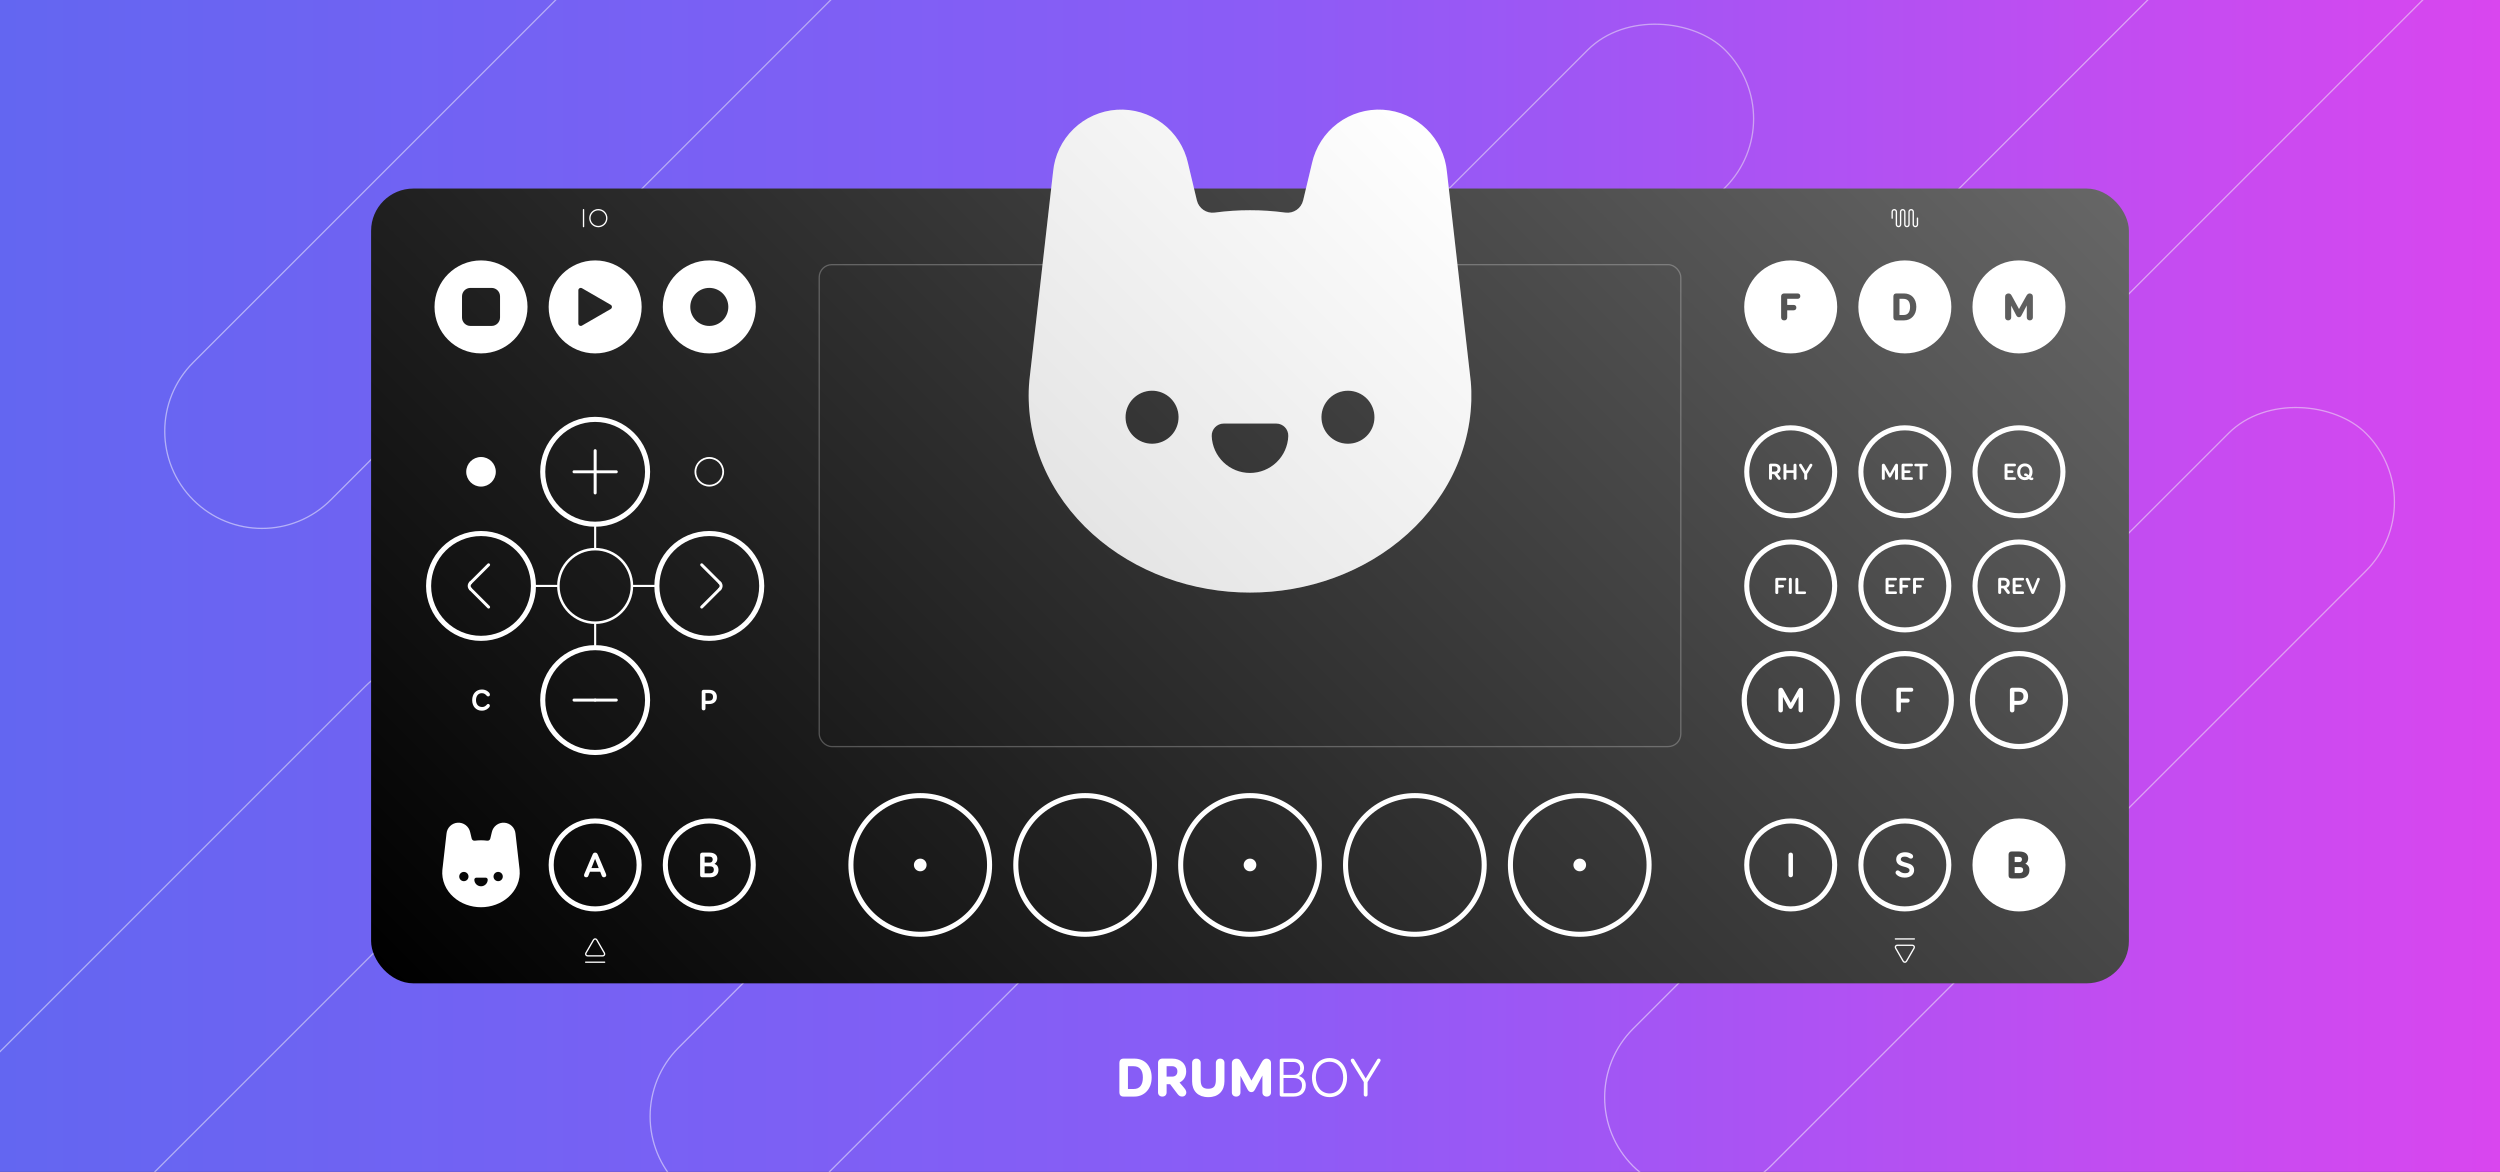 <?xml version="1.0" encoding="UTF-8"?>
<svg id="Layer_2" data-name="Layer 2" xmlns="http://www.w3.org/2000/svg" xmlns:xlink="http://www.w3.org/1999/xlink" viewBox="0 0 1920 900">
  <rect x="0" y="0" width="1920" height="900" fill="#333333" stroke="none"/>
  <defs>
    <style>
      .cls-1 {
        clip-path: url(#clippath);
      }

      .cls-2, .cls-3, .cls-4, .cls-5, .cls-6 {
        stroke-width: 0px;
      }

      .cls-2, .cls-7, .cls-8, .cls-9, .cls-10, .cls-11, .cls-12, .cls-13, .cls-14, .cls-15, .cls-16, .cls-17 {
        fill: none;
      }

      .cls-3 {
        fill: url(#linear-gradient);
      }

      .cls-7 {
        stroke-width: 1.04px;
      }

      .cls-7, .cls-14, .cls-15, .cls-16, .cls-17 {
        stroke: #fff;
      }

      .cls-7, .cls-14, .cls-16, .cls-17 {
        stroke-linecap: round;
        stroke-linejoin: round;
      }

      .cls-18 {
        clip-path: url(#clippath-1);
      }

      .cls-8 {
        stroke: url(#linear-gradient-7);
      }

      .cls-8, .cls-9, .cls-10, .cls-11, .cls-12, .cls-13 {
        opacity: .5;
      }

      .cls-8, .cls-9, .cls-10, .cls-11, .cls-12, .cls-13, .cls-15 {
        stroke-miterlimit: 10;
      }

      .cls-9 {
        stroke: url(#linear-gradient-6);
      }

      .cls-10 {
        stroke: url(#linear-gradient-5);
      }

      .cls-11 {
        stroke: url(#linear-gradient-3);
      }

      .cls-12 {
        stroke: url(#linear-gradient-2);
      }

      .cls-13 {
        stroke: url(#linear-gradient-4);
      }

      .cls-14 {
        stroke-width: 4px;
      }

      .cls-4 {
        fill: url(#White_Black);
        opacity: .1;
      }

      .cls-19 {
        opacity: .25;
      }

      .cls-5 {
        fill: url(#linear-gradient-8);
      }

      .cls-16 {
        stroke-width: 1.62px;
      }

      .cls-17 {
        stroke-width: 2.29px;
      }

      .cls-6 {
        fill: #fff;
      }
    </style>
    <clipPath id="clippath">
      <rect class="cls-2" width="1920" height="900"/>
    </clipPath>
    <linearGradient id="linear-gradient" x1="0" y1="450" x2="1920" y2="450" gradientUnits="userSpaceOnUse">
      <stop offset="0" stop-color="#6366f1"/>
      <stop offset=".5" stop-color="#8b5cf6"/>
      <stop offset="1" stop-color="#d946ef"/>
    </linearGradient>
    <clipPath id="clippath-1">
      <rect class="cls-2" y="-90" width="1920" height="1080"/>
    </clipPath>
    <linearGradient id="linear-gradient-2" x1="126.03" y1="102.54" x2="733.58" y2="102.54" gradientUnits="userSpaceOnUse">
      <stop offset="0" stop-color="#fff"/>
      <stop offset="1" stop-color="#f1f2f2"/>
    </linearGradient>
    <linearGradient id="linear-gradient-3" x1="-199.32" y1="808.79" x2="408.23" y2="808.79" xlink:href="#linear-gradient-2"/>
    <linearGradient id="linear-gradient-4" x1="1231.87" y1="614.24" x2="1839.41" y2="614.24" gradientTransform="translate(884.11 -905.96) rotate(45)" xlink:href="#linear-gradient-2"/>
    <linearGradient id="linear-gradient-5" x1="498.79" y1="628.78" x2="1106.33" y2="628.78" gradientTransform="translate(679.68 -383.33) rotate(45)" xlink:href="#linear-gradient-2"/>
    <linearGradient id="linear-gradient-6" x1="739.72" y1="319.84" x2="1347.26" y2="319.84" gradientTransform="translate(531.79 -644.18) rotate(45)" xlink:href="#linear-gradient-2"/>
    <linearGradient id="linear-gradient-7" x1="1144.45" y1="207.99" x2="1949.66" y2="207.99" xlink:href="#linear-gradient-2"/>
    <linearGradient id="linear-gradient-8" x1="1440.59" y1="-30.59" x2="479.41" y2="930.59" gradientUnits="userSpaceOnUse">
      <stop offset="0" stop-color="#666"/>
      <stop offset="1" stop-color="#000"/>
    </linearGradient>
    <linearGradient id="White_Black" data-name="White, Black" x1="1101.95" y1="105.46" x2="818.05" y2="389.37" gradientUnits="userSpaceOnUse">
      <stop offset="0" stop-color="#fff"/>
      <stop offset="1" stop-color="#000"/>
    </linearGradient>
  </defs>
  <g id="Layer_1-2" data-name="Layer 1">
    <g>
      <g class="cls-1">
        <rect class="cls-3" y="-90" width="1920" height="1080"/>
        <g class="cls-18">
          <g>
            <path class="cls-12" d="M148.4,383.95h0c-29.16-29.16-29.16-76.44,0-105.6l457.21-457.21c29.16-29.16,76.44-29.16,105.6,0h0c29.16,29.16,29.16,76.44,0,105.6L254,383.95c-29.16,29.16-76.44,29.16-105.6,0Z"/>
            <path class="cls-11" d="M-176.95,1090.2h0c-29.16-29.16-29.16-76.44,0-105.6l457.21-457.21c29.16-29.16,76.44-29.16,105.6,0h0c29.16,29.16,29.16,76.44,0,105.6l-457.21,457.21c-29.16,29.16-76.44,29.16-105.6,0Z"/>
            <rect class="cls-13" x="1137.68" y="539.57" width="795.93" height="149.34" rx="74.67" ry="74.67" transform="translate(15.45 1265.77) rotate(-45)"/>
            <rect class="cls-10" x="404.6" y="554.11" width="795.93" height="149.34" rx="74.67" ry="74.67" transform="translate(-209.55 751.66) rotate(-45)"/>
            <rect class="cls-9" x="645.53" y="245.17" width="795.93" height="149.34" rx="74.67" ry="74.67" transform="translate(79.47 831.54) rotate(-45)"/>
            <path class="cls-8" d="M1927.29-172.24h0c29.16,29.16,29.16,76.44,0,105.6l-654.86,654.86c-29.16,29.16-76.44,29.16-105.6,0h0c-29.16-29.16-29.16-76.44,0-105.6L1821.69-172.24c29.16-29.16,76.44-29.16,105.6,0Z"/>
          </g>
        </g>
      </g>
      <g id="ARC">
        <rect class="cls-5" x="285" y="144.81" width="1350" height="610.39" rx="32.47" ry="32.47"/>
      </g>
      <circle class="cls-6" cx="960" cy="664.29" r="4.87"/>
      <circle class="cls-6" cx="1213.25" cy="664.29" r="4.87"/>
      <circle class="cls-6" cx="706.75" cy="664.29" r="4.87"/>
      <path class="cls-6" d="M706.75,612.99c28.29,0,51.3,23.01,51.3,51.3s-23.01,51.3-51.3,51.3-51.3-23.01-51.3-51.3,23.01-51.3,51.3-51.3M706.75,609.09c-30.48,0-55.19,24.71-55.19,55.19s24.71,55.19,55.19,55.19,55.19-24.71,55.19-55.19-24.71-55.19-55.19-55.19h0Z"/>
      <path class="cls-6" d="M833.38,612.99c28.29,0,51.3,23.01,51.3,51.3s-23.01,51.3-51.3,51.3-51.3-23.01-51.3-51.3,23.01-51.3,51.3-51.3M833.38,609.09c-30.48,0-55.19,24.71-55.19,55.19s24.71,55.19,55.19,55.19,55.19-24.71,55.19-55.19-24.71-55.19-55.19-55.19h0Z"/>
      <path class="cls-6" d="M960,612.99c28.29,0,51.3,23.01,51.3,51.3s-23.01,51.3-51.3,51.3-51.3-23.01-51.3-51.3,23.01-51.3,51.3-51.3M960,609.09c-30.48,0-55.19,24.71-55.19,55.19s24.71,55.19,55.19,55.19,55.19-24.71,55.19-55.19-24.71-55.19-55.19-55.19h0Z"/>
      <path class="cls-6" d="M1086.62,612.99c28.29,0,51.3,23.01,51.3,51.3s-23.01,51.3-51.3,51.3-51.3-23.01-51.3-51.3,23.01-51.3,51.3-51.3M1086.62,609.09c-30.48,0-55.19,24.71-55.19,55.19s24.71,55.19,55.19,55.19,55.19-24.71,55.19-55.19-24.71-55.19-55.19-55.19h0Z"/>
      <path class="cls-6" d="M1213.25,612.99c28.29,0,51.3,23.01,51.3,51.3s-23.01,51.3-51.3,51.3-51.3-23.01-51.3-51.3,23.01-51.3,51.3-51.3M1213.25,609.09c-30.48,0-55.19,24.71-55.19,55.19s24.71,55.19,55.19,55.19,55.19-24.71,55.19-55.19-24.71-55.19-55.19-55.19h0Z"/>
      <path class="cls-6" d="M399.09,668.3c0-.09-.02-.18-.03-.27-1.06-9.29-2.11-18.57-3.17-27.86-.2-2.18-1.18-4.22-2.75-5.75-1.57-1.53-3.64-2.44-5.83-2.58-2.19-.14-4.36.51-6.11,1.83-1.75,1.32-2.98,3.22-3.45,5.36-.02.07-.03.14-.05.21-.38,1.59-.76,3.19-1.14,4.78-.26,1.08-1.29,1.79-2.4,1.64-3.15-.43-6.35-.43-9.5,0-1.1.15-2.14-.56-2.4-1.64-.38-1.59-.76-3.19-1.14-4.78-.02-.07-.03-.14-.05-.21-.47-2.14-1.7-4.04-3.45-5.36-1.75-1.32-3.92-1.97-6.11-1.83-2.19.14-4.26,1.05-5.83,2.58-1.57,1.53-2.55,3.57-2.75,5.75-1.06,9.29-2.11,18.57-3.17,27.86-.01.09-.02.18-.03.27-.08.89-.11,1.77-.08,2.66.03.95.11,1.89.26,2.83.3,1.99.86,3.94,1.64,5.79,1.51,3.57,3.82,6.72,6.69,9.3,2.87,2.58,6.24,4.56,9.85,5.88,3.62,1.32,7.46,1.99,11.31,1.99s7.69-.66,11.31-1.99c3.62-1.32,6.99-3.3,9.85-5.89,2.87-2.58,5.18-5.73,6.69-9.3.78-1.86,1.34-3.8,1.64-5.79.14-.94.23-1.88.26-2.83.03-.89,0-1.77-.08-2.66ZM359.75,673.83c-.17.93-.7,1.75-1.48,2.29-.78.54-1.74.74-2.67.57-.93-.17-1.75-.7-2.29-1.48-.54-.78-.74-1.74-.57-2.67.17-.93.7-1.75,1.48-2.29.78-.54,1.74-.74,2.67-.57.93.17,1.75.7,2.29,1.48s.74,1.74.57,2.67ZM372.99,679.23c-.96.93-2.24,1.44-3.57,1.44s-2.61-.52-3.57-1.44c-.96-.93-1.52-2.19-1.57-3.52-.03-.92.7-1.68,1.62-1.68h7.05c.92,0,1.66.76,1.62,1.68-.05,1.33-.61,2.59-1.57,3.52ZM385.52,675.2c-.54.78-1.36,1.31-2.29,1.48-.93.17-1.89-.03-2.67-.57-.78-.54-1.31-1.36-1.48-2.29-.17-.93.03-1.89.57-2.67s1.36-1.31,2.29-1.48c.93-.17,1.89.03,2.67.57.78.54,1.31,1.36,1.48,2.29.17.93-.03,1.89-.57,2.67Z"/>
      <path class="cls-6" d="M544.74,352.35c5.51,0,9.99,4.48,9.99,9.99s-4.48,9.99-9.99,9.99-9.99-4.48-9.99-9.99,4.48-9.99,9.99-9.99M544.74,350.97c-6.28,0-11.36,5.09-11.36,11.36s5.09,11.36,11.36,11.36,11.36-5.09,11.36-11.36-5.09-11.36-11.36-11.36h0Z"/>
      <circle class="cls-6" cx="369.42" cy="362.34" r="11.36"/>
      <circle class="cls-14" cx="1375.26" cy="537.66" r="35.71"/>
      <circle class="cls-14" cx="1462.92" cy="537.66" r="35.71"/>
      <circle class="cls-14" cx="1550.58" cy="537.66" r="35.71"/>
      <line class="cls-17" x1="457.08" y1="362.34" x2="457.08" y2="362.34"/>
      <line class="cls-17" x1="457.08" y1="537.66" x2="457.08" y2="537.66"/>
      <path class="cls-6" d="M369.42,200c-19.72,0-35.71,15.99-35.71,35.71s15.99,35.71,35.71,35.71,35.71-15.99,35.71-35.71-15.99-35.71-35.71-35.71ZM384.03,243.83c0,3.59-2.91,6.49-6.49,6.49h-16.23c-3.59,0-6.49-2.91-6.49-6.49v-16.23c0-3.59,2.91-6.49,6.49-6.49h16.23c3.59,0,6.49,2.91,6.49,6.49v16.23Z"/>
      <path class="cls-6" d="M544.74,200c-19.72,0-35.71,15.99-35.71,35.71s15.99,35.71,35.71,35.71,35.71-15.99,35.71-35.71-15.99-35.71-35.71-35.71ZM544.74,250.32c-8.07,0-14.61-6.54-14.61-14.61s6.54-14.61,14.61-14.61,14.61,6.54,14.61,14.61-6.54,14.61-14.61,14.61Z"/>
      <path class="cls-6" d="M457.08,200c-19.72,0-35.71,15.99-35.71,35.71s15.99,35.71,35.71,35.71,35.71-15.99,35.71-35.71-15.99-35.71-35.71-35.71ZM469.05,237.31l-22.11,12.76c-.28.16-.6.25-.92.25-1.02,0-1.85-.83-1.85-1.85v-25.53c0-.32.09-.64.25-.92.51-.88,1.64-1.19,2.52-.68l22.11,12.77c.28.16.51.39.68.68.51.88.21,2.01-.68,2.52Z"/>
      <line class="cls-17" x1="538.91" y1="433.77" x2="552.85" y2="447.7"/>
      <path class="cls-17" d="M552.85,447.7c1.27,1.27,1.27,3.32,0,4.59"/>
      <line class="cls-17" x1="552.85" y1="452.3" x2="538.91" y2="466.23"/>
      <line class="cls-17" x1="375.24" y1="433.77" x2="361.3" y2="447.7"/>
      <path class="cls-17" d="M361.3,447.7c-1.27,1.27-1.27,3.32,0,4.59"/>
      <line class="cls-17" x1="361.3" y1="452.3" x2="375.24" y2="466.23"/>
      <line class="cls-17" x1="473.31" y1="537.66" x2="440.84" y2="537.66"/>
      <line class="cls-17" x1="457.08" y1="346.1" x2="457.08" y2="378.57"/>
      <line class="cls-17" x1="473.31" y1="362.34" x2="440.84" y2="362.34"/>
      <path class="cls-6" d="M1375.26,414.29c-19.72,0-35.71,15.99-35.71,35.71s15.99,35.71,35.71,35.71,35.71-15.99,35.71-35.71-15.99-35.71-35.71-35.71ZM1375.26,481.82c-17.57,0-31.82-14.25-31.82-31.82s14.25-31.82,31.82-31.82,31.82,14.25,31.82,31.82-14.25,31.82-31.82,31.82Z"/>
      <path class="cls-6" d="M1462.92,414.29c-19.72,0-35.71,15.99-35.71,35.71s15.99,35.71,35.71,35.71,35.71-15.99,35.71-35.71-15.99-35.71-35.71-35.71ZM1462.92,481.82c-17.57,0-31.82-14.25-31.82-31.82s14.25-31.82,31.82-31.82,31.82,14.25,31.82,31.82-14.25,31.82-31.82,31.82Z"/>
      <path class="cls-6" d="M1550.58,414.29c-19.72,0-35.71,15.99-35.71,35.71s15.99,35.71,35.71,35.71,35.71-15.99,35.71-35.71-15.99-35.71-35.71-35.71ZM1550.58,481.82c-17.57,0-31.82-14.25-31.82-31.82s14.25-31.82,31.82-31.82,31.82,14.25,31.82,31.82-14.25,31.82-31.82,31.82Z"/>
      <path class="cls-6" d="M1550.58,326.62c-19.72,0-35.71,15.99-35.71,35.71s15.99,35.71,35.71,35.71,35.71-15.99,35.71-35.71-15.99-35.71-35.71-35.71ZM1550.58,394.16c-17.57,0-31.82-14.25-31.82-31.82s14.25-31.82,31.82-31.82,31.82,14.25,31.82,31.82-14.25,31.82-31.82,31.82Z"/>
      <path class="cls-6" d="M1462.92,326.62c-19.72,0-35.71,15.99-35.71,35.71s15.99,35.71,35.71,35.71,35.71-15.99,35.71-35.71-15.99-35.71-35.71-35.71ZM1462.92,394.16c-17.57,0-31.82-14.25-31.82-31.82s14.25-31.82,31.82-31.82,31.82,14.25,31.82,31.82-14.25,31.82-31.82,31.82Z"/>
      <path class="cls-6" d="M1375.26,326.62c-19.72,0-35.71,15.99-35.71,35.71s15.99,35.71,35.71,35.71,35.71-15.99,35.71-35.71-15.99-35.71-35.71-35.71ZM1375.26,394.16c-17.57,0-31.82-14.25-31.82-31.82s14.25-31.82,31.82-31.82,31.82,14.25,31.82,31.82-14.25,31.82-31.82,31.82Z"/>
      <path class="cls-6" d="M1375.26,628.57c-19.72,0-35.71,15.99-35.71,35.71s15.99,35.71,35.71,35.71,35.71-15.99,35.71-35.71-15.99-35.71-35.71-35.71ZM1375.26,696.1c-17.57,0-31.82-14.25-31.82-31.82s14.25-31.82,31.82-31.82,31.82,14.25,31.82,31.82-14.25,31.82-31.82,31.82Z"/>
      <path class="cls-6" d="M1462.92,628.57c-19.72,0-35.71,15.99-35.71,35.71s15.99,35.71,35.71,35.71,35.71-15.99,35.71-35.71-15.99-35.71-35.71-35.71ZM1462.92,696.1c-17.57,0-31.82-14.25-31.82-31.82s14.25-31.82,31.82-31.82,31.82,14.25,31.82,31.82-14.25,31.82-31.82,31.82Z"/>
      <path class="cls-6" d="M457.08,628.57c-19.72,0-35.71,15.99-35.71,35.71s15.99,35.71,35.71,35.71,35.71-15.99,35.71-35.71-15.99-35.71-35.71-35.71ZM457.08,696.1c-17.57,0-31.82-14.25-31.82-31.82s14.25-31.82,31.82-31.82,31.82,14.25,31.82,31.82-14.25,31.82-31.82,31.82Z"/>
      <path class="cls-6" d="M544.74,628.57c-19.72,0-35.71,15.99-35.71,35.71s15.99,35.71,35.71,35.71,35.71-15.99,35.71-35.71-15.99-35.71-35.71-35.71ZM544.74,696.1c-17.57,0-31.82-14.25-31.82-31.82s14.25-31.82,31.82-31.82,31.82,14.25,31.82,31.82-14.25,31.82-31.82,31.82Z"/>
      <path class="cls-6" d="M457.08,420.78c-16.14,0-29.22,13.08-29.22,29.22s13.08,29.22,29.22,29.22,29.22-13.08,29.22-29.22-13.08-29.22-29.22-29.22ZM457.08,477.27c-15.06,0-27.27-12.21-27.27-27.27s12.21-27.27,27.27-27.27,27.27,12.21,27.27,27.27-12.21,27.27-27.27,27.27Z"/>
      <path class="cls-6" d="M457.08,495.45c-23.31,0-42.21,18.9-42.21,42.21s18.9,42.21,42.21,42.21,42.21-18.9,42.21-42.21-18.9-42.21-42.21-42.21ZM457.08,575.97c-21.16,0-38.31-17.15-38.31-38.31s17.15-38.31,38.31-38.31,38.31,17.15,38.31,38.31-17.15,38.31-38.31,38.31Z"/>
      <path class="cls-6" d="M457.08,320.13c-23.31,0-42.21,18.9-42.21,42.21s18.9,42.21,42.21,42.21,42.21-18.9,42.21-42.21-18.9-42.21-42.21-42.21ZM457.08,400.65c-21.16,0-38.31-17.15-38.31-38.31s17.15-38.31,38.31-38.31,38.31,17.15,38.31,38.31-17.15,38.31-38.31,38.31Z"/>
      <path class="cls-6" d="M369.42,407.79c-23.31,0-42.21,18.9-42.21,42.21s18.9,42.21,42.21,42.21,42.21-18.9,42.21-42.21-18.9-42.21-42.21-42.21ZM369.42,488.31c-21.16,0-38.31-17.15-38.31-38.31s17.15-38.31,38.31-38.31,38.31,17.15,38.31,38.31-17.15,38.31-38.31,38.31Z"/>
      <path class="cls-6" d="M544.74,407.79c-23.31,0-42.21,18.9-42.21,42.21s18.9,42.21,42.21,42.21,42.21-18.9,42.21-42.21-18.9-42.21-42.21-42.21ZM544.74,488.31c-21.16,0-38.31-17.15-38.31-38.31s17.15-38.31,38.31-38.31,38.31,17.15,38.31,38.31-17.15,38.31-38.31,38.31Z"/>
      <line class="cls-16" x1="457.08" y1="404.55" x2="457.08" y2="420.78"/>
      <line class="cls-16" x1="427.86" y1="450" x2="411.62" y2="450"/>
      <line class="cls-16" x1="457.08" y1="479.22" x2="457.08" y2="495.45"/>
      <line class="cls-16" x1="486.3" y1="450" x2="502.53" y2="450"/>
      <path class="cls-6" d="M373.09,533.59c-.25-.25-.53-.46-.82-.64s-.64-.32-.98-.44c-.37-.11-.78-.16-1.26-.16-.69,0-1.31.14-1.85.39-.55.25-1.01.62-1.4,1.1-.39.48-.69,1.03-.89,1.69-.21.66-.32,1.4-.32,2.2s.12,1.49.32,2.13c.21.64.53,1.19.92,1.65.39.46.89.82,1.49,1.08.57.25,1.24.39,1.97.39.85,0,1.53-.16,2.11-.51.57-.34,1.12-.82,1.65-1.44.25-.28.57-.41.94-.41s.66.14.89.44.34.57.34.87c0,.18-.02.36-.09.57-.07.21-.18.41-.34.62-.21.25-.48.55-.82.85-.34.32-.73.62-1.19.87-.48.28-1.01.51-1.63.69-.62.18-1.33.27-2.08.27-1.1,0-2.11-.18-3-.57-.91-.39-1.69-.94-2.36-1.65-.66-.71-1.17-1.56-1.51-2.54-.37-.98-.55-2.11-.55-3.32s.18-2.31.55-3.32c.34-1.01.85-1.88,1.51-2.59.66-.71,1.44-1.28,2.36-1.67.89-.39,1.9-.6,3-.6.85,0,1.63.11,2.29.32.66.21,1.24.46,1.72.76.48.3.87.62,1.17.91.3.32.53.57.66.78.12.21.21.39.28.6.07.21.09.41.09.57,0,.23-.05.44-.11.6-.09.18-.21.32-.34.44-.14.11-.28.21-.44.25-.16.07-.32.09-.46.09-.16,0-.34-.02-.5-.09-.18-.04-.34-.16-.5-.32-.25-.3-.53-.6-.78-.85Z"/>
      <path class="cls-6" d="M547.13,530.15c.71.25,1.33.62,1.85,1.1.5.48.89,1.05,1.17,1.72.27.66.41,1.42.41,2.27s-.14,1.63-.41,2.31c-.3.66-.69,1.24-1.21,1.72-.53.46-1.17.82-1.9,1.08-.73.25-1.56.36-2.47.36h-2.77v3.41c0,.44-.14.78-.39,1.05-.28.25-.62.39-1.05.39s-.78-.14-1.03-.39c-.28-.28-.41-.62-.41-1.05v-12.91c0-.43.14-.78.41-1.05.25-.25.6-.39,1.03-.39h4.3c.92,0,1.74.14,2.47.39ZM546.86,537.36c.5-.53.76-1.24.76-2.13,0-.94-.25-1.67-.78-2.15-.53-.5-1.31-.75-2.31-.75h-2.72v5.81h2.77c1.01,0,1.76-.25,2.29-.78Z"/>
      <path class="cls-6" d="M1381.87,528.54c.3-.25.66-.36,1.02-.36.52,0,.96.16,1.32.47.36.3.52.8.52,1.46v15.36c0,.49-.17.91-.47,1.21-.33.3-.74.47-1.26.47-.49,0-.91-.16-1.23-.47-.33-.3-.49-.71-.49-1.21v-10.44l-4.53,8.27c-.19.38-.41.66-.66.85-.25.19-.55.3-.91.3-.6,0-1.1-.38-1.51-1.18l-4.4-8.13v10.33c0,.49-.17.91-.47,1.21-.33.3-.74.47-1.26.47-.49,0-.91-.16-1.24-.47-.33-.3-.49-.71-.49-1.21v-15.36c0-.6.19-1.07.55-1.43.36-.33.8-.49,1.37-.49.47,0,.83.14,1.13.38s.57.66.88,1.21l5.55,9.97,5.63-9.97c.3-.58.63-.99.96-1.24Z"/>
      <path class="cls-6" d="M1468.99,528.6c.28.28.41.66.41,1.13s-.14.85-.41,1.13c-.3.28-.69.41-1.18.41h-7.91v5.25h5.11c.49,0,.88.14,1.18.38.28.28.41.66.41,1.13s-.14.85-.41,1.13c-.3.28-.69.41-1.18.41h-5.11v5.85c0,.52-.14.93-.44,1.24-.3.33-.71.49-1.29.49s-.99-.16-1.29-.49c-.3-.3-.44-.71-.44-1.24v-15.55c0-.52.17-.93.49-1.24.33-.3.74-.44,1.26-.44h9.62c.49,0,.88.14,1.18.41Z"/>
      <path class="cls-6" d="M1553.45,528.65c.85.3,1.6.74,2.23,1.32.6.58,1.07,1.26,1.4,2.06.33.8.5,1.7.5,2.72s-.17,1.95-.5,2.78c-.36.8-.82,1.48-1.45,2.06-.63.55-1.4.99-2.28,1.29-.88.3-1.87.44-2.97.44h-3.32v4.09c0,.52-.17.93-.47,1.26-.33.3-.74.47-1.26.47s-.93-.16-1.24-.47c-.33-.33-.49-.74-.49-1.26v-15.5c0-.52.17-.93.49-1.26.3-.3.72-.47,1.24-.47h5.17c1.1,0,2.09.16,2.97.47ZM1553.13,537.31c.6-.63.91-1.48.91-2.56,0-1.13-.3-2.01-.93-2.58-.63-.6-1.57-.91-2.78-.91h-3.27v6.98h3.32c1.21,0,2.11-.3,2.75-.93Z"/>
      <path class="cls-6" d="M1374.02,655.27c.3-.3.72-.47,1.24-.47s.94.17,1.26.47c.3.33.47.74.47,1.26v15.49c0,.52-.17.94-.47,1.24-.33.33-.74.49-1.26.49s-.93-.17-1.24-.49c-.33-.3-.49-.71-.49-1.24v-15.49c0-.52.17-.94.49-1.26Z"/>
      <path class="cls-6" d="M1464.41,670.52c.41-.08.77-.19,1.07-.38s.55-.41.74-.69c.19-.28.28-.6.28-.96,0-.38-.08-.71-.25-1.02-.19-.28-.47-.52-.82-.77-.38-.22-.88-.44-1.49-.63-.63-.19-1.37-.41-2.25-.63-.74-.19-1.43-.41-2.09-.72-.66-.27-1.24-.63-1.73-1.04s-.88-.94-1.15-1.54c-.3-.6-.44-1.35-.44-2.2s.19-1.62.55-2.31c.36-.66.82-1.24,1.46-1.7.63-.47,1.34-.8,2.17-1.04.82-.25,1.7-.36,2.61-.36,1.15,0,2.14.14,2.94.38.8.28,1.51.6,2.14,1.02.41.25.69.55.88.88.16.33.25.66.25.96s-.06.58-.17.77c-.11.22-.25.38-.41.52-.17.14-.33.22-.52.27-.19.08-.38.11-.55.11-.3,0-.58-.05-.8-.14s-.44-.19-.66-.33c-.19-.11-.38-.22-.58-.36-.19-.11-.44-.22-.69-.33-.27-.11-.58-.19-.91-.28-.36-.08-.77-.11-1.24-.11-1.02,0-1.76.19-2.22.6-.47.41-.72.88-.72,1.4,0,.69.36,1.21,1.1,1.62.71.41,1.87.8,3.46,1.21.69.19,1.37.41,2.06.66.69.25,1.29.58,1.81.99.52.41.96.94,1.32,1.57.33.63.49,1.43.49,2.39,0,.77-.16,1.48-.47,2.17-.3.69-.77,1.29-1.37,1.81-.6.52-1.34.94-2.25,1.24-.91.33-1.98.47-3.19.47-.74,0-1.43-.06-2.06-.19-.63-.14-1.18-.3-1.68-.49-.52-.19-.96-.44-1.34-.69-.38-.25-.72-.52-.99-.8-.22-.19-.44-.44-.63-.74-.19-.3-.3-.6-.3-.91,0-.33.06-.6.19-.83.11-.22.25-.41.44-.55.17-.14.33-.22.52-.28.19-.06.33-.08.47-.08.25,0,.49.06.71.14.22.08.44.22.63.36.28.22.55.44.85.63.28.22.58.41.94.55.36.14.74.28,1.18.36.41.08.91.14,1.43.14.44,0,.85-.05,1.26-.14Z"/>
      <path class="cls-6" d="M453.09,669.5l-1.26,3.19c-.16.41-.38.69-.63.82-.25.17-.58.25-.96.25-.52,0-.94-.14-1.24-.41s-.47-.63-.47-1.1c0-.19.03-.38.08-.58.03-.17.11-.38.22-.63l6.26-14.73c.19-.47.47-.85.77-1.13.3-.25.71-.38,1.21-.38s.91.14,1.24.38c.3.28.58.66.77,1.13l6.26,14.73c.19.41.28.77.28,1.04,0,.52-.17.91-.52,1.21s-.77.47-1.29.47c-.41,0-.77-.11-1.02-.33-.28-.19-.5-.52-.69-.99l-1.15-2.94h-7.86ZM459.82,666.65l-2.8-7.09-2.8,7.09h5.6Z"/>
      <path class="cls-6" d="M547.56,655.17c.74.25,1.37.58,1.87.99.5.41.88.91,1.13,1.48.25.58.36,1.24.36,1.92,0,.88-.19,1.65-.61,2.33-.41.69-.93,1.18-1.59,1.51,1.1.47,1.9,1.07,2.36,1.87.47.8.72,1.7.72,2.72,0,1.79-.58,3.21-1.73,4.23-1.15,1.02-2.75,1.54-4.81,1.54h-5.83c-.58,0-1.02-.14-1.29-.41-.3-.28-.44-.72-.44-1.32v-15.52c0-.52.17-.93.47-1.23.3-.3.71-.47,1.26-.47h5.41c1.04,0,1.95.11,2.72.36ZM546.79,661.76c.38-.47.58-1.02.58-1.65,0-.69-.22-1.23-.63-1.65-.44-.38-1.07-.58-1.89-.58h-3.68v4.59h3.98c.69,0,1.23-.25,1.65-.71ZM547.47,669.97c.52-.49.77-1.18.77-2.06,0-1.73-1.02-2.58-3.05-2.58h-4.04v5.38h4.12c.94,0,1.68-.25,2.2-.74Z"/>
      <g id="ARC-2" data-name="ARC" class="cls-19">
        <rect class="cls-15" x="629.16" y="203.25" width="661.69" height="370.13" rx="9.74" ry="9.74"/>
      </g>
      <path class="cls-6" d="M1375.26,200c-19.72,0-35.71,15.99-35.71,35.71s15.99,35.71,35.71,35.71,35.71-15.99,35.71-35.71-15.99-35.71-35.71-35.71ZM1382.06,228.93c-.39.39-.9.57-1.59.57h-7.89v4.68h4.86c.69,0,1.2.18,1.59.54.39.39.57.9.57,1.53s-.18,1.14-.57,1.5c-.39.39-.9.57-1.59.57h-4.86v5.4c0,.69-.21,1.26-.6,1.68-.39.45-.99.66-1.74.66s-1.35-.21-1.74-.66c-.39-.42-.6-.99-.6-1.68v-16.11c0-.69.21-1.26.66-1.65s1.02-.6,1.71-.6h10.2c.69,0,1.2.18,1.59.54.39.39.57.9.57,1.53s-.18,1.14-.57,1.5Z"/>
      <g>
        <path class="cls-6" d="M1461.8,229.5h-3v12.42h3.15c1.65,0,2.91-.54,3.75-1.65.81-1.08,1.23-2.61,1.23-4.62s-.42-3.54-1.29-4.59c-.87-1.05-2.13-1.56-3.84-1.56Z"/>
        <path class="cls-6" d="M1462.92,200c-19.72,0-35.71,15.99-35.71,35.71s15.99,35.71,35.71,35.71,35.71-15.99,35.71-35.71-15.99-35.71-35.71-35.71ZM1471.04,239.91c-.48,1.29-1.14,2.37-1.98,3.27-.84.93-1.83,1.62-3,2.13s-2.43.75-3.78.75h-5.82c-.84,0-1.44-.21-1.8-.66-.36-.42-.54-.99-.54-1.68v-16.02c0-.69.18-1.26.57-1.71.39-.42.99-.63,1.8-.63h5.79c1.41,0,2.7.24,3.87.72,1.17.48,2.16,1.17,2.97,2.04.81.9,1.47,1.98,1.92,3.24.45,1.29.69,2.7.69,4.29s-.24,2.97-.69,4.26Z"/>
      </g>
      <path class="cls-6" d="M1550.58,200c-19.72,0-35.71,15.99-35.71,35.71s15.99,35.71,35.71,35.71,35.71-15.99,35.71-35.71-15.99-35.71-35.71-35.71ZM1561.25,243.78c0,.69-.21,1.23-.66,1.65-.45.42-.99.63-1.68.63s-1.23-.21-1.68-.63-.66-.96-.66-1.65v-9.21l-3.96,7.47c-.27.54-.57.93-.87,1.2-.33.27-.75.39-1.26.39-.84,0-1.53-.54-2.1-1.62l-3.78-7.29v9.06c0,.69-.21,1.23-.66,1.65-.45.42-.99.63-1.68.63s-1.23-.21-1.68-.63-.66-.96-.66-1.65v-15.81c0-.84.24-1.47.75-1.92.51-.45,1.14-.69,1.89-.69.57,0,1.08.18,1.5.51.39.33.78.9,1.17,1.65l5.37,9.81,5.49-9.81c.42-.81.84-1.35,1.29-1.68.45-.33.9-.48,1.35-.48.69,0,1.26.21,1.77.63.51.42.75,1.08.75,1.98v15.81Z"/>
      <g>
        <path class="cls-6" d="M1552.31,661.5c.36-.39.54-.9.54-1.53s-.21-1.14-.6-1.44c-.42-.3-.99-.45-1.71-.45h-3.27v3.99h3.6c.6,0,1.08-.18,1.44-.57Z"/>
        <path class="cls-6" d="M1551.11,665.91h-3.84v4.59h3.93c.84,0,1.47-.21,1.92-.66.45-.45.66-1.02.66-1.71,0-1.47-.9-2.22-2.67-2.22Z"/>
        <path class="cls-6" d="M1550.58,628.57c-19.72,0-35.71,15.99-35.71,35.71s15.99,35.71,35.71,35.71,35.71-15.99,35.71-35.71-15.99-35.71-35.71-35.71ZM1556.63,672.93c-1.29,1.14-3.12,1.71-5.46,1.71h-6.24c-.78,0-1.35-.18-1.74-.54-.39-.36-.6-.96-.6-1.8v-16.05c0-.69.21-1.26.63-1.68.39-.42.96-.63,1.71-.63h5.7c2.37,0,4.11.48,5.28,1.41,1.17.96,1.74,2.25,1.74,3.87,0,.84-.18,1.62-.54,2.37-.39.75-.93,1.32-1.65,1.71.63.3,1.14.63,1.53.99.39.36.72.75.96,1.17.24.42.42.87.51,1.32.09.48.12.96.12,1.47,0,2.01-.66,3.57-1.95,4.68Z"/>
      </g>
      <g>
        <path class="cls-6" d="M1366.86,362.37c-.41.63-1.01,1.12-1.8,1.42l1.98,2.52c.22.27.36.5.43.68.05.18.09.36.09.54,0,.23-.09.47-.29.68s-.47.32-.85.32c-.25,0-.47-.07-.65-.2-.2-.13-.36-.29-.52-.49l-2.68-3.67h-1.69v3.22c0,.34-.11.61-.31.81-.22.22-.49.32-.83.32s-.61-.11-.81-.32c-.22-.2-.32-.47-.32-.81v-10.15c0-.34.11-.61.32-.83.2-.2.47-.31.81-.31h3.31c.68,0,1.3.09,1.84.29s1.01.47,1.39.81c.38.36.68.79.88,1.28.2.5.31,1.06.31,1.66,0,.85-.2,1.58-.61,2.21ZM1364.59,361.64c.38-.34.56-.85.56-1.48s-.2-1.15-.58-1.49c-.4-.34-.92-.52-1.57-.52h-2.12v4.03h2.16c.67,0,1.17-.18,1.55-.54Z"/>
        <path class="cls-6" d="M1377.74,356.43c.2-.2.49-.31.83-.31s.61.11.81.31c.22.22.32.49.32.83v10.15c0,.34-.11.61-.32.81-.2.22-.47.32-.81.32s-.63-.11-.83-.32c-.2-.2-.31-.47-.31-.81v-4.25h-5.46v4.25c0,.34-.11.61-.31.81-.22.22-.49.32-.83.32s-.61-.11-.81-.32c-.22-.2-.32-.47-.32-.81v-10.15c0-.34.11-.61.32-.83.2-.2.47-.31.81-.31s.61.11.83.31c.2.22.31.49.31.83v3.89h5.46v-3.89c0-.34.11-.61.31-.83Z"/>
        <path class="cls-6" d="M1390.2,356.29c.14-.11.36-.16.63-.16.25,0,.5.09.74.27.23.2.34.43.34.7,0,.16-.04.34-.11.52-.07.18-.14.34-.23.47l-3.66,5.91v3.42c0,.34-.11.61-.31.81-.2.22-.49.32-.83.32s-.61-.11-.81-.32c-.22-.2-.32-.47-.32-.81v-3.42l-3.8-6.16c-.05-.09-.11-.2-.13-.32-.02-.11-.04-.22-.04-.32,0-.27.09-.52.27-.74.18-.22.45-.32.83-.32.16,0,.34.04.5.11.16.07.29.22.41.41l3.12,5.19,2.97-5.04c.13-.23.27-.4.41-.5Z"/>
      </g>
      <g>
        <path class="cls-6" d="M1455.79,356.36c.2-.16.43-.23.67-.23.34,0,.63.11.86.31.23.2.34.52.34.95v10.06c0,.32-.11.59-.31.79-.22.2-.49.31-.83.31-.32,0-.59-.11-.81-.31-.22-.2-.32-.47-.32-.79v-6.84l-2.97,5.42c-.13.25-.27.43-.43.56s-.36.2-.59.2c-.4,0-.72-.25-.99-.77l-2.88-5.33v6.77c0,.32-.11.59-.31.79-.22.2-.49.31-.83.31-.32,0-.59-.11-.81-.31-.22-.2-.32-.47-.32-.79v-10.06c0-.4.13-.7.36-.94.23-.22.52-.32.9-.32.31,0,.54.09.74.25s.38.43.58.79l3.64,6.54,3.69-6.54c.2-.38.41-.65.63-.81Z"/>
        <path class="cls-6" d="M1468.87,366.82c.18.16.27.41.27.72s-.09.56-.27.74c-.2.18-.45.27-.77.27h-6.57c-.36,0-.63-.11-.83-.31-.2-.22-.31-.49-.31-.83v-10.15c0-.34.11-.61.31-.83.2-.2.47-.31.85-.31h6.54c.32,0,.58.09.77.27.2.18.29.43.29.74s-.09.56-.29.74c-.2.18-.45.27-.77.27h-5.42v3.1h3.46c.32,0,.59.09.81.25.2.18.31.43.31.74s-.11.56-.31.74c-.22.18-.49.27-.81.27h-3.46v3.31h5.44c.32,0,.58.09.77.27Z"/>
        <path class="cls-6" d="M1480.28,356.4c.2.18.31.43.31.74s-.11.56-.31.74c-.22.18-.49.27-.81.27h-2.95v9.27c0,.34-.11.61-.31.81-.22.22-.49.32-.83.32s-.63-.11-.83-.32c-.2-.2-.31-.47-.31-.81v-9.27h-2.97c-.32,0-.59-.09-.79-.27-.2-.18-.31-.43-.31-.74s.11-.56.31-.74c.2-.18.47-.27.79-.27h8.19c.32,0,.59.09.81.27Z"/>
      </g>
      <g>
        <path class="cls-6" d="M1547.98,366.81c.18.16.27.41.27.72s-.09.56-.27.74c-.2.18-.45.27-.77.27h-6.57c-.36,0-.63-.11-.83-.31-.2-.22-.31-.49-.31-.83v-10.15c0-.34.11-.61.31-.83.2-.2.47-.31.85-.31h6.54c.32,0,.58.09.77.27.2.18.29.43.29.74s-.09.56-.29.74c-.2.18-.45.27-.77.27h-5.42v3.1h3.46c.32,0,.59.09.81.25.2.18.31.43.31.74s-.11.56-.31.74c-.22.18-.49.27-.81.27h-3.46v3.31h5.44c.32,0,.58.09.77.27Z"/>
        <path class="cls-6" d="M1557.47,356.39c.72.31,1.33.74,1.85,1.3.52.56.92,1.24,1.21,2.02.29.79.43,1.67.43,2.63,0,.88-.13,1.67-.36,2.41-.23.74-.58,1.37-1.03,1.93.2.13.41.18.61.18.13,0,.23-.02.34-.05.09-.02.22-.04.34-.04.29,0,.49.09.61.27.13.18.18.38.18.58s-.04.38-.13.52c-.09.14-.22.25-.36.34-.16.09-.32.16-.52.2-.2.05-.41.07-.61.07-.63,0-1.24-.29-1.85-.86-.45.27-.92.49-1.44.63-.52.14-1.08.22-1.67.22-.86,0-1.66-.16-2.38-.47-.72-.31-1.33-.74-1.85-1.3-.52-.56-.92-1.24-1.21-2.02-.29-.77-.43-1.66-.43-2.61s.14-1.84.43-2.63c.29-.77.68-1.46,1.21-2.02.52-.56,1.13-.99,1.85-1.3.72-.31,1.51-.45,2.38-.45s1.67.14,2.39.45ZM1553.62,358.46c-.45.2-.81.49-1.12.85-.31.38-.56.81-.72,1.31-.16.52-.25,1.08-.25,1.71s.09,1.17.25,1.69c.16.52.41.95.72,1.31.31.38.68.67,1.12.86.43.2.92.31,1.46.31.59,0,1.15-.13,1.64-.38-.2-.2-.41-.34-.63-.47-.22-.13-.47-.18-.74-.18s-.49-.09-.65-.29c-.16-.18-.23-.36-.23-.56,0-.31.09-.54.29-.74.18-.2.43-.29.76-.29.5,0,.95.13,1.33.4.38.27.76.61,1.1.99.23-.34.4-.76.52-1.21.13-.45.18-.94.18-1.46,0-.63-.09-1.19-.25-1.71-.16-.5-.41-.94-.72-1.31-.31-.36-.68-.65-1.12-.85-.45-.2-.94-.31-1.48-.31s-1.03.11-1.46.31Z"/>
      </g>
      <g>
        <path class="cls-6" d="M1542.86,450.04c-.41.63-1.01,1.12-1.8,1.42l1.98,2.52c.22.27.36.5.43.68.05.18.09.36.09.54,0,.23-.09.47-.29.68s-.47.32-.85.32c-.25,0-.47-.07-.65-.2-.2-.13-.36-.29-.52-.49l-2.68-3.67h-1.69v3.22c0,.34-.11.61-.31.81-.22.22-.49.32-.83.32s-.61-.11-.81-.32c-.22-.2-.32-.47-.32-.81v-10.15c0-.34.11-.61.32-.83.2-.2.47-.31.81-.31h3.31c.68,0,1.3.09,1.84.29s1.01.47,1.39.81c.38.36.68.79.88,1.28.2.5.31,1.06.31,1.66,0,.85-.2,1.58-.61,2.21ZM1540.6,449.3c.38-.34.56-.85.56-1.48s-.2-1.15-.58-1.49c-.4-.34-.92-.52-1.57-.52h-2.12v4.03h2.16c.67,0,1.17-.18,1.55-.54Z"/>
        <path class="cls-6" d="M1554.2,454.48c.18.16.27.41.27.72s-.09.56-.27.74c-.2.18-.45.27-.77.27h-6.57c-.36,0-.63-.11-.83-.31-.2-.22-.31-.49-.31-.83v-10.15c0-.34.11-.61.31-.83.2-.2.47-.31.85-.31h6.54c.32,0,.58.09.77.27.2.18.29.43.29.74s-.09.56-.29.74c-.2.18-.45.27-.77.27h-5.42v3.1h3.46c.32,0,.59.09.81.25.2.18.31.43.31.74s-.11.56-.31.74c-.22.18-.49.27-.81.27h-3.46v3.31h5.44c.32,0,.58.09.77.27Z"/>
        <path class="cls-6" d="M1564.81,444c.14-.14.34-.22.59-.22.34,0,.63.07.85.23.2.16.31.41.31.72,0,.13-.02.25-.05.36l-.11.32-4.11,9.87c-.11.27-.25.5-.41.67-.18.16-.43.25-.74.25s-.54-.09-.72-.25c-.2-.16-.34-.4-.45-.67l-4.18-9.92c-.02-.05-.04-.14-.05-.23-.02-.09-.04-.18-.04-.29,0-.31.11-.56.34-.76.23-.2.49-.31.76-.31.5,0,.86.25,1.06.76l3.35,8.17,3.28-8.25c.05-.16.16-.32.32-.47Z"/>
      </g>
      <g>
        <path class="cls-6" d="M1456.6,454.48c.18.16.27.41.27.72s-.09.56-.27.74c-.2.18-.45.27-.77.27h-6.57c-.36,0-.63-.11-.83-.31-.2-.22-.31-.49-.31-.83v-10.15c0-.34.11-.61.31-.83.2-.2.47-.31.85-.31h6.54c.32,0,.58.09.77.27.2.18.29.43.29.74s-.09.56-.29.74c-.2.18-.45.27-.77.27h-5.42v3.1h3.46c.32,0,.59.09.81.25.2.18.31.43.31.74s-.11.56-.31.74c-.22.18-.49.27-.81.27h-3.46v3.31h5.44c.32,0,.58.09.77.27Z"/>
        <path class="cls-6" d="M1467.07,444.06c.18.18.27.43.27.74s-.09.56-.27.74c-.2.18-.45.27-.77.27h-5.19v3.44h3.35c.32,0,.58.09.77.25.18.18.27.43.27.74s-.09.56-.27.74c-.2.18-.45.27-.77.27h-3.35v3.83c0,.34-.09.61-.29.81-.2.22-.47.32-.85.32s-.65-.11-.85-.32c-.2-.2-.29-.47-.29-.81v-10.19c0-.34.11-.61.32-.81s.49-.29.83-.29h6.3c.32,0,.58.09.77.27Z"/>
        <path class="cls-6" d="M1477.46,444.06c.18.18.27.43.27.74s-.09.56-.27.74c-.2.18-.45.27-.77.27h-5.19v3.44h3.35c.32,0,.58.09.77.25.18.18.27.43.27.74s-.09.56-.27.74c-.2.18-.45.27-.77.27h-3.35v3.83c0,.34-.09.61-.29.81-.2.22-.47.32-.85.32s-.65-.11-.85-.32c-.2-.2-.29-.47-.29-.81v-10.19c0-.34.11-.61.32-.81s.49-.29.83-.29h6.3c.32,0,.58.09.77.27Z"/>
      </g>
      <g>
        <path class="cls-6" d="M1371.68,444.06c.18.18.27.43.27.74s-.09.56-.27.74c-.2.18-.45.27-.77.27h-5.19v3.44h3.35c.32,0,.58.09.77.25.18.18.27.43.27.74s-.09.56-.27.74c-.2.18-.45.27-.77.27h-3.35v3.83c0,.34-.09.61-.29.81-.2.22-.47.32-.85.32s-.65-.11-.85-.32c-.2-.2-.29-.47-.29-.81v-10.19c0-.34.11-.61.32-.81s.49-.29.83-.29h6.3c.32,0,.58.09.77.27Z"/>
        <path class="cls-6" d="M1374.16,444.09c.2-.2.47-.31.81-.31s.61.11.83.31c.2.22.31.49.31.83v10.15c0,.34-.11.61-.31.81-.22.22-.49.32-.83.32s-.61-.11-.81-.32c-.22-.2-.32-.47-.32-.81v-10.15c0-.34.11-.61.32-.83Z"/>
        <path class="cls-6" d="M1379.15,455.89c-.2-.2-.31-.47-.31-.81v-10.15c0-.34.11-.61.32-.83.2-.2.47-.31.81-.31s.61.11.83.31c.2.22.31.49.31.83v9.29h4.84c.32,0,.59.09.81.25.2.18.31.43.31.74s-.11.56-.31.74c-.22.18-.49.27-.81.27h-5.96c-.38,0-.65-.11-.85-.32Z"/>
      </g>
      <g>
        <path class="cls-6" d="M876.63,814.03c1.65.68,3.04,1.65,4.18,2.87,1.14,1.27,2.07,2.79,2.7,4.56.63,1.82.97,3.8.97,6.04s-.34,4.18-.97,6c-.68,1.82-1.61,3.34-2.79,4.61-1.18,1.31-2.58,2.28-4.23,3-1.65.72-3.42,1.06-5.32,1.06h-8.2c-1.18,0-2.03-.3-2.53-.93-.51-.59-.76-1.4-.76-2.37v-22.56c0-.97.25-1.78.8-2.41.55-.59,1.39-.89,2.53-.89h8.15c1.99,0,3.8.34,5.45,1.01ZM875.99,834.02c1.14-1.52,1.73-3.68,1.73-6.51s-.59-4.99-1.82-6.46c-1.23-1.48-3-2.2-5.41-2.2h-4.23v17.49h4.44c2.32,0,4.1-.76,5.28-2.32Z"/>
        <path class="cls-6" d="M909.69,827.93c-.84,1.48-2.11,2.62-3.8,3.42l3.68,4.35c.63.76,1.06,1.4,1.22,1.94.21.51.3,1.01.3,1.56,0,.68-.3,1.35-.85,1.99-.55.63-1.39.97-2.45.97-.72,0-1.35-.17-1.9-.51-.55-.38-1.06-.84-1.48-1.39l-5.75-7.6h-2.7v6.21c0,.97-.3,1.78-.89,2.41-.63.59-1.44.89-2.41.89s-1.77-.3-2.37-.89c-.63-.63-.93-1.44-.93-2.41v-22.56c0-.97.3-1.78.93-2.37.59-.63,1.4-.93,2.37-.93h7.65c1.61,0,3.08.25,4.39.72,1.31.46,2.41,1.14,3.38,2.03.93.84,1.65,1.86,2.16,3.04.51,1.22.76,2.53.76,3.97,0,1.94-.42,3.68-1.31,5.15ZM903.09,825.82c.76-.68,1.14-1.69,1.14-3.04,0-1.27-.38-2.24-1.14-2.91-.76-.68-1.73-1.02-2.87-1.02h-4.27v7.99h4.35c1.1,0,2.03-.34,2.79-1.01Z"/>
        <path class="cls-6" d="M934.71,813.95c.59-.63,1.4-.93,2.37-.93s1.77.3,2.41.93c.59.59.89,1.39.89,2.37v14.07c0,1.82-.3,3.51-.84,5.03-.55,1.48-1.35,2.79-2.41,3.85-1.06,1.05-2.37,1.9-3.89,2.49-1.56.55-3.3.85-5.28.85s-3.72-.3-5.28-.85c-1.52-.59-2.83-1.39-3.89-2.45-1.06-1.06-1.86-2.32-2.41-3.8-.55-1.48-.85-3.13-.85-4.94v-14.24c0-.97.3-1.78.89-2.37.63-.63,1.44-.93,2.41-.93s1.78.3,2.37.93c.63.59.93,1.39.93,2.37v13.18c0,2.37.46,4.06,1.35,5.11.93,1.06,2.41,1.56,4.48,1.56s3.55-.55,4.48-1.6c.89-1.06,1.35-2.83,1.35-5.24v-13.01c0-.97.3-1.78.93-2.37Z"/>
        <path class="cls-6" d="M970.69,813.7c.63-.46,1.27-.68,1.9-.68.97,0,1.78.3,2.49.89.72.59,1.06,1.52,1.06,2.79v22.27c0,.97-.3,1.73-.93,2.32-.64.59-1.4.89-2.37.89s-1.73-.3-2.37-.89c-.64-.59-.93-1.35-.93-2.32v-12.97l-5.57,10.52c-.38.76-.81,1.31-1.23,1.69-.47.38-1.06.55-1.78.55-1.18,0-2.16-.76-2.96-2.28l-5.33-10.27v12.76c0,.97-.3,1.73-.93,2.32-.64.59-1.4.89-2.37.89s-1.73-.3-2.37-.89c-.63-.59-.93-1.35-.93-2.32v-22.27c0-1.18.34-2.07,1.06-2.7.72-.63,1.6-.97,2.66-.97.8,0,1.52.25,2.11.72.55.46,1.1,1.27,1.65,2.32l7.56,13.82,7.73-13.82c.59-1.14,1.18-1.9,1.82-2.37Z"/>
        <path class="cls-6" d="M996.95,813.61c1.06.38,1.9.93,2.58,1.56.68.63,1.18,1.4,1.48,2.24.3.85.47,1.73.47,2.66,0,1.65-.42,3-1.23,4.06-.8,1.06-1.73,1.78-2.75,2.24,1.61.46,2.91,1.27,3.89,2.45.97,1.22,1.48,2.75,1.48,4.65,0,1.31-.21,2.54-.64,3.59-.46,1.06-1.06,1.99-1.86,2.75-.81.76-1.82,1.35-2.96,1.73-1.14.42-2.45.63-3.88.63h-9.25c-.97,0-1.44-.46-1.44-1.44v-26.32c0-.93.46-1.39,1.44-1.39h8.95c1.44,0,2.66.21,3.72.59ZM995.89,825.06c.55-.3,1.06-.72,1.44-1.18.38-.46.68-1.01.89-1.56.21-.59.3-1.18.3-1.78,0-.68-.09-1.31-.3-1.9-.21-.59-.55-1.1-.97-1.56-.43-.47-.93-.8-1.56-1.06-.64-.3-1.4-.42-2.28-.42h-7.65v9.89h8.15c.76,0,1.44-.13,1.99-.42ZM998.21,838.03c1.14-1.06,1.73-2.58,1.73-4.61,0-1.69-.55-3.04-1.61-4.02-1.1-.97-2.7-1.48-4.82-1.48h-7.77v11.66h7.9c1.86,0,3.38-.51,4.56-1.56Z"/>
        <path class="cls-6" d="M1026.54,813.7c1.65.72,3.04,1.78,4.23,3.08,1.18,1.31,2.11,2.92,2.79,4.73.64,1.82.97,3.84.97,6.04s-.33,4.23-.97,6.04c-.68,1.82-1.61,3.42-2.79,4.73-1.18,1.35-2.58,2.41-4.23,3.13-1.65.76-3.46,1.14-5.45,1.14s-3.8-.38-5.45-1.14c-1.65-.72-3.08-1.78-4.27-3.13-1.18-1.31-2.11-2.91-2.75-4.73-.68-1.82-1.02-3.85-1.02-6.04s.34-4.23,1.02-6.04c.63-1.82,1.56-3.42,2.75-4.73,1.18-1.31,2.62-2.37,4.27-3.08,1.65-.72,3.46-1.1,5.45-1.1s3.8.38,5.45,1.1ZM1016.65,816.36c-1.31.63-2.41,1.52-3.29,2.58-.89,1.1-1.61,2.37-2.07,3.85-.47,1.48-.72,3.08-.72,4.77s.25,3.25.76,4.73c.46,1.48,1.18,2.79,2.07,3.89.89,1.1,2.03,1.99,3.34,2.62,1.31.63,2.75.97,4.35.97s3.08-.34,4.39-.97c1.31-.64,2.41-1.52,3.3-2.62.88-1.1,1.6-2.41,2.07-3.89.47-1.48.72-3.04.72-4.73s-.25-3.3-.72-4.77c-.51-1.48-1.23-2.75-2.11-3.85-.89-1.06-1.99-1.94-3.29-2.58-1.31-.63-2.75-.93-4.35-.93s-3.13.3-4.44.93Z"/>
        <path class="cls-6" d="M1058.16,813.23c.17-.13.42-.21.76-.21s.68.13.97.34c.29.25.42.55.42.93,0,.34-.13.72-.38,1.1l-9.64,15.63v9.76c0,.38-.12.72-.38.97-.29.3-.63.42-1.06.42-.46,0-.8-.13-1.05-.42-.3-.25-.43-.59-.43-.97v-9.76l-9.8-15.76c-.13-.3-.21-.59-.21-.89,0-.34.12-.63.38-.93.21-.3.55-.42,1.01-.42.21,0,.47.04.72.13.21.13.43.3.55.59l8.83,14.49,8.75-14.37c.17-.3.34-.51.55-.63Z"/>
      </g>
      <g>
        <line class="cls-7" x1="448.15" y1="161.04" x2="448.15" y2="174.03"/>
        <path class="cls-7" d="M450,731.93l5.83-10.1c.13-.22.31-.4.53-.53.69-.4,1.57-.16,1.97.53l5.83,10.1c.13.22.19.47.19.72,0,.8-.65,1.44-1.44,1.44h-11.66c-.25,0-.5-.07-.72-.19-.69-.4-.93-1.28-.53-1.97Z"/>
        <line class="cls-7" x1="449.8" y1="738.96" x2="464.35" y2="738.96"/>
        <circle class="cls-7" cx="459.51" cy="167.53" r="6.49"/>
        <path class="cls-7" d="M1453.18,167.53v-4.87c0-.9.73-1.62,1.62-1.62s1.62.73,1.62,1.62v9.74c0,.9.73,1.62,1.62,1.62s1.62-.73,1.62-1.62v-9.74c0-.9.73-1.62,1.62-1.62s1.62.73,1.62,1.62v9.74c0,.9.73,1.62,1.62,1.62s1.62-.73,1.62-1.62v-9.74c0-.9.73-1.62,1.62-1.62s1.62.73,1.62,1.62v9.74c0,.9.73,1.62,1.62,1.62s1.62-.73,1.62-1.62v-4.87"/>
        <line class="cls-7" x1="1455.65" y1="721.1" x2="1470.2" y2="721.1"/>
        <path class="cls-7" d="M1455.84,728.14l5.83,10.1c.4.69,1.28.93,1.97.53.22-.13.4-.31.53-.53l5.83-10.1c.4-.69.16-1.57-.53-1.97-.22-.13-.47-.19-.72-.19h-11.66c-.8,0-1.44.65-1.44,1.44,0,.25.07.5.19.72Z"/>
      </g>
      <g>
        <path class="cls-6" d="M919.52,167.44c.8.33,1.48.8,2.03,1.4.55.62,1.01,1.35,1.31,2.21.31.88.47,1.85.47,2.93s-.16,2.03-.47,2.91c-.33.88-.78,1.62-1.35,2.24-.57.64-1.25,1.11-2.05,1.46-.8.35-1.66.51-2.58.51h-3.98c-.57,0-.98-.14-1.23-.45-.25-.29-.37-.68-.37-1.15v-10.95c0-.47.12-.86.39-1.17.27-.29.68-.43,1.23-.43h3.96c.96,0,1.85.16,2.65.49ZM919.22,177.14c.55-.74.84-1.78.84-3.16s-.29-2.42-.88-3.14c-.6-.72-1.46-1.07-2.63-1.07h-2.05v8.49h2.15c1.13,0,1.99-.37,2.56-1.13Z"/>
        <path class="cls-6" d="M935.57,174.19c-.41.72-1.03,1.27-1.85,1.66l1.78,2.11c.31.37.51.68.59.94.1.25.14.49.14.76,0,.33-.14.66-.41.96s-.68.47-1.19.47c-.35,0-.66-.08-.92-.25-.27-.18-.51-.41-.72-.68l-2.79-3.69h-1.31v3.01c0,.47-.14.86-.43,1.17-.31.29-.7.43-1.17.43s-.86-.14-1.15-.43c-.31-.31-.45-.7-.45-1.17v-10.95c0-.47.14-.86.45-1.15.29-.31.68-.45,1.15-.45h3.71c.78,0,1.5.12,2.13.35.64.23,1.17.55,1.64.98.45.41.8.9,1.05,1.48.25.59.37,1.23.37,1.93,0,.94-.21,1.78-.64,2.5ZM932.37,173.16c.37-.33.55-.82.55-1.48,0-.62-.18-1.09-.55-1.42-.37-.33-.84-.49-1.4-.49h-2.07v3.88h2.11c.53,0,.99-.16,1.35-.49Z"/>
        <path class="cls-6" d="M947.72,167.4c.29-.31.68-.45,1.15-.45s.86.14,1.17.45c.29.29.43.68.43,1.15v6.83c0,.88-.14,1.7-.41,2.44-.27.72-.66,1.35-1.17,1.87-.51.51-1.15.92-1.89,1.21-.76.27-1.6.41-2.56.41s-1.8-.14-2.56-.41c-.74-.29-1.37-.68-1.89-1.19-.51-.51-.9-1.13-1.17-1.85s-.41-1.52-.41-2.4v-6.91c0-.47.14-.86.43-1.15.31-.31.7-.45,1.17-.45s.86.14,1.15.45c.31.29.45.68.45,1.15v6.4c0,1.15.23,1.97.66,2.48.45.51,1.17.76,2.17.76s1.72-.27,2.17-.78c.43-.51.66-1.37.66-2.54v-6.32c0-.47.14-.86.45-1.15Z"/>
        <path class="cls-6" d="M965.19,167.28c.31-.23.62-.33.92-.33.47,0,.86.14,1.21.43.35.29.51.74.51,1.35v10.81c0,.47-.14.84-.45,1.13-.31.29-.68.43-1.15.43s-.84-.14-1.15-.43c-.31-.29-.45-.66-.45-1.13v-6.3l-2.71,5.11c-.19.37-.39.64-.6.82-.23.18-.51.27-.86.27-.58,0-1.05-.37-1.44-1.11l-2.59-4.98v6.19c0,.47-.14.84-.45,1.13-.31.29-.68.43-1.15.43s-.84-.14-1.15-.43c-.31-.29-.45-.66-.45-1.13v-10.81c0-.57.16-1.01.51-1.31.35-.31.78-.47,1.29-.47.39,0,.74.12,1.03.35.27.23.53.62.8,1.13l3.67,6.71,3.75-6.71c.29-.55.57-.92.88-1.15Z"/>
        <path class="cls-6" d="M977.94,167.24c.51.18.92.45,1.25.76.33.31.58.68.72,1.09.14.41.23.84.23,1.29,0,.8-.2,1.46-.6,1.97-.39.51-.84.86-1.33,1.09.78.23,1.42.62,1.89,1.19.47.59.72,1.33.72,2.26,0,.64-.1,1.23-.31,1.74-.22.51-.51.96-.9,1.33-.39.37-.88.66-1.44.84-.55.21-1.19.31-1.89.31h-4.49c-.47,0-.7-.23-.7-.7v-12.78c0-.45.22-.68.7-.68h4.35c.7,0,1.29.1,1.81.29ZM977.42,172.79c.27-.14.51-.35.7-.57s.33-.49.43-.76c.1-.29.14-.57.14-.86,0-.33-.04-.64-.14-.92-.1-.29-.27-.53-.47-.76-.21-.23-.45-.39-.76-.51-.31-.14-.68-.21-1.11-.21h-3.71v4.8h3.96c.37,0,.7-.06.96-.21ZM978.55,179.09c.55-.51.84-1.25.84-2.24,0-.82-.27-1.48-.78-1.95-.53-.47-1.31-.72-2.34-.72h-3.77v5.66h3.84c.9,0,1.64-.25,2.21-.76Z"/>
        <path class="cls-6" d="M992.3,167.28c.8.35,1.48.86,2.05,1.5.57.64,1.02,1.42,1.35,2.3.31.88.47,1.87.47,2.93s-.16,2.05-.47,2.93c-.33.88-.78,1.66-1.35,2.3-.58.66-1.25,1.17-2.05,1.52-.8.37-1.68.55-2.65.55s-1.85-.19-2.65-.55c-.8-.35-1.5-.86-2.07-1.52-.58-.64-1.03-1.42-1.33-2.3-.33-.88-.49-1.87-.49-2.93s.16-2.05.49-2.93c.31-.88.76-1.66,1.33-2.3.58-.64,1.27-1.15,2.07-1.5s1.68-.53,2.65-.53,1.85.18,2.65.53ZM987.5,168.57c-.64.31-1.17.74-1.6,1.25-.43.53-.78,1.15-1,1.87-.23.72-.35,1.5-.35,2.32s.12,1.58.37,2.3c.22.72.57,1.35,1,1.89.43.53.98.96,1.62,1.27.64.31,1.33.47,2.11.47s1.5-.16,2.13-.47c.64-.31,1.17-.74,1.6-1.27.43-.53.78-1.17,1-1.89.23-.72.35-1.48.35-2.3s-.12-1.6-.35-2.32c-.25-.72-.6-1.33-1.03-1.87-.43-.51-.96-.94-1.6-1.25-.64-.31-1.33-.45-2.11-.45s-1.52.14-2.15.45Z"/>
        <path class="cls-6" d="M1007.66,167.05c.08-.06.2-.1.37-.1s.33.06.47.16c.14.12.2.27.2.45,0,.16-.06.35-.18.53l-4.68,7.59v4.74c0,.18-.06.35-.18.47-.14.14-.31.21-.51.21-.22,0-.39-.06-.51-.21-.14-.12-.21-.29-.21-.47v-4.74l-4.76-7.65c-.06-.14-.1-.29-.1-.43,0-.16.06-.31.18-.45.1-.14.27-.2.49-.2.1,0,.23.02.35.06.1.06.21.14.27.29l4.29,7.04,4.25-6.97c.08-.14.16-.25.27-.31Z"/>
      </g>
      <g>
        <path class="cls-6" d="M1129.48,292.56c-.05-.51-.1-1.03-.16-1.54-6.03-53.04-12.06-106.09-18.09-159.13-1.15-12.48-6.73-24.13-15.72-32.86-8.99-8.73-20.8-13.96-33.31-14.75-12.5-.79-24.88,2.92-34.89,10.45-10.01,7.53-17,18.4-19.71,30.63-.09.41-.18.82-.28,1.23-2.17,9.1-4.34,18.2-6.51,27.3-1.47,6.18-7.39,10.23-13.68,9.38-17.97-2.43-36.29-2.43-54.26,0-6.29.85-12.21-3.21-13.68-9.38-2.17-9.1-4.34-18.2-6.51-27.3-.1-.41-.19-.82-.28-1.23-2.71-12.23-9.7-23.1-19.71-30.63-10.01-7.53-22.39-11.24-34.89-10.45-12.5.79-24.32,6.02-33.31,14.75-8.99,8.73-14.56,20.38-15.72,32.86-6.03,53.04-12.06,106.09-18.09,159.13-.06.51-.11,1.03-.16,1.54-.47,5.07-.61,10.11-.45,15.2.17,5.43.65,10.8,1.47,16.16,1.73,11.39,4.89,22.48,9.37,33.09,8.62,20.39,21.83,38.36,38.21,53.12,16.38,14.76,35.63,26.05,56.28,33.61,20.68,7.57,42.61,11.36,64.61,11.36s43.94-3.8,64.62-11.37c20.65-7.56,39.91-18.85,56.29-33.62,16.38-14.77,29.6-32.75,38.21-53.15,4.48-10.6,7.63-21.68,9.36-33.07.81-5.36,1.3-10.73,1.47-16.15.15-5.08.02-10.12-.45-15.19ZM904.81,324.13c-.98,5.32-4.02,10.02-8.48,13.08-4.46,3.07-9.93,4.24-15.25,3.25-5.32-.98-10.02-4.02-13.08-8.48-3.07-4.46-4.24-9.93-3.25-15.25.98-5.32,4.02-10.02,8.48-13.08,4.46-3.07,9.93-4.24,15.25-3.25,5.32.98,10.02,4.02,13.08,8.48,3.07,4.46,4.24,9.93,3.25,15.25ZM980.42,355c-5.48,5.29-12.8,8.24-20.42,8.24s-14.94-2.95-20.42-8.24c-5.48-5.28-8.71-12.49-8.99-20.1-.19-5.25,4.01-9.62,9.27-9.62h40.28c5.26,0,9.46,4.36,9.27,9.62-.28,7.61-3.5,14.82-8.99,20.1ZM1052.01,331.99c-3.07,4.46-7.76,7.5-13.08,8.48-5.32.98-10.79-.19-15.25-3.25-4.46-3.07-7.5-7.76-8.48-13.08-.98-5.32.19-10.79,3.25-15.25,3.07-4.46,7.76-7.5,13.08-8.48,5.32-.98,10.79.19,15.25,3.25,4.46,3.07,7.5,7.76,8.48,13.08.98,5.32-.19,10.79-3.25,15.25Z"/>
        <path class="cls-4" d="M1129.48,292.56c-.05-.51-.1-1.03-.16-1.54-6.03-53.04-12.06-106.09-18.09-159.13-1.15-12.48-6.73-24.13-15.72-32.86-8.99-8.73-20.8-13.96-33.31-14.75-12.5-.79-24.88,2.92-34.89,10.45-10.01,7.53-17,18.4-19.71,30.63-.09.41-.18.82-.28,1.23-2.17,9.1-4.34,18.2-6.51,27.3-1.47,6.18-7.39,10.23-13.68,9.38-17.97-2.43-36.29-2.43-54.26,0-6.29.85-12.21-3.21-13.68-9.38-2.17-9.1-4.34-18.2-6.51-27.3-.1-.41-.19-.82-.28-1.23-2.71-12.23-9.7-23.1-19.71-30.63-10.01-7.53-22.39-11.24-34.89-10.45-12.5.79-24.32,6.02-33.31,14.75-8.99,8.73-14.56,20.38-15.72,32.86-6.03,53.04-12.06,106.09-18.09,159.13-.06.51-.11,1.03-.16,1.54-.47,5.07-.61,10.11-.45,15.2.17,5.43.65,10.8,1.47,16.16,1.73,11.39,4.89,22.48,9.37,33.09,8.62,20.39,21.83,38.36,38.21,53.12,16.38,14.76,35.63,26.05,56.28,33.61,20.68,7.57,42.61,11.36,64.61,11.36s43.94-3.8,64.62-11.37c20.65-7.56,39.91-18.85,56.29-33.62,16.38-14.77,29.6-32.75,38.21-53.15,4.48-10.6,7.63-21.68,9.36-33.07.81-5.36,1.3-10.73,1.47-16.15.15-5.08.02-10.12-.45-15.19ZM904.81,324.13c-.98,5.32-4.02,10.02-8.48,13.08-4.46,3.07-9.93,4.24-15.25,3.25-5.32-.98-10.02-4.02-13.08-8.48-3.07-4.46-4.24-9.93-3.25-15.25.98-5.32,4.02-10.02,8.48-13.08,4.46-3.07,9.93-4.24,15.25-3.25,5.32.98,10.02,4.02,13.08,8.48,3.07,4.46,4.24,9.93,3.25,15.25ZM980.42,355c-5.48,5.29-12.8,8.24-20.42,8.24s-14.94-2.95-20.42-8.24c-5.48-5.28-8.71-12.49-8.99-20.1-.19-5.25,4.01-9.62,9.27-9.62h40.28c5.26,0,9.46,4.36,9.27,9.62-.28,7.61-3.5,14.82-8.99,20.1ZM1052.01,331.99c-3.07,4.46-7.76,7.5-13.08,8.48-5.32.98-10.79-.19-15.25-3.25-4.46-3.07-7.5-7.76-8.48-13.08-.98-5.32.19-10.79,3.25-15.25,3.07-4.46,7.76-7.5,13.08-8.48,5.32-.98,10.79.19,15.25,3.25,4.46,3.07,7.5,7.76,8.48,13.08.98,5.32-.19,10.79-3.25,15.25Z"/>
      </g>
    </g>
  </g>
</svg>